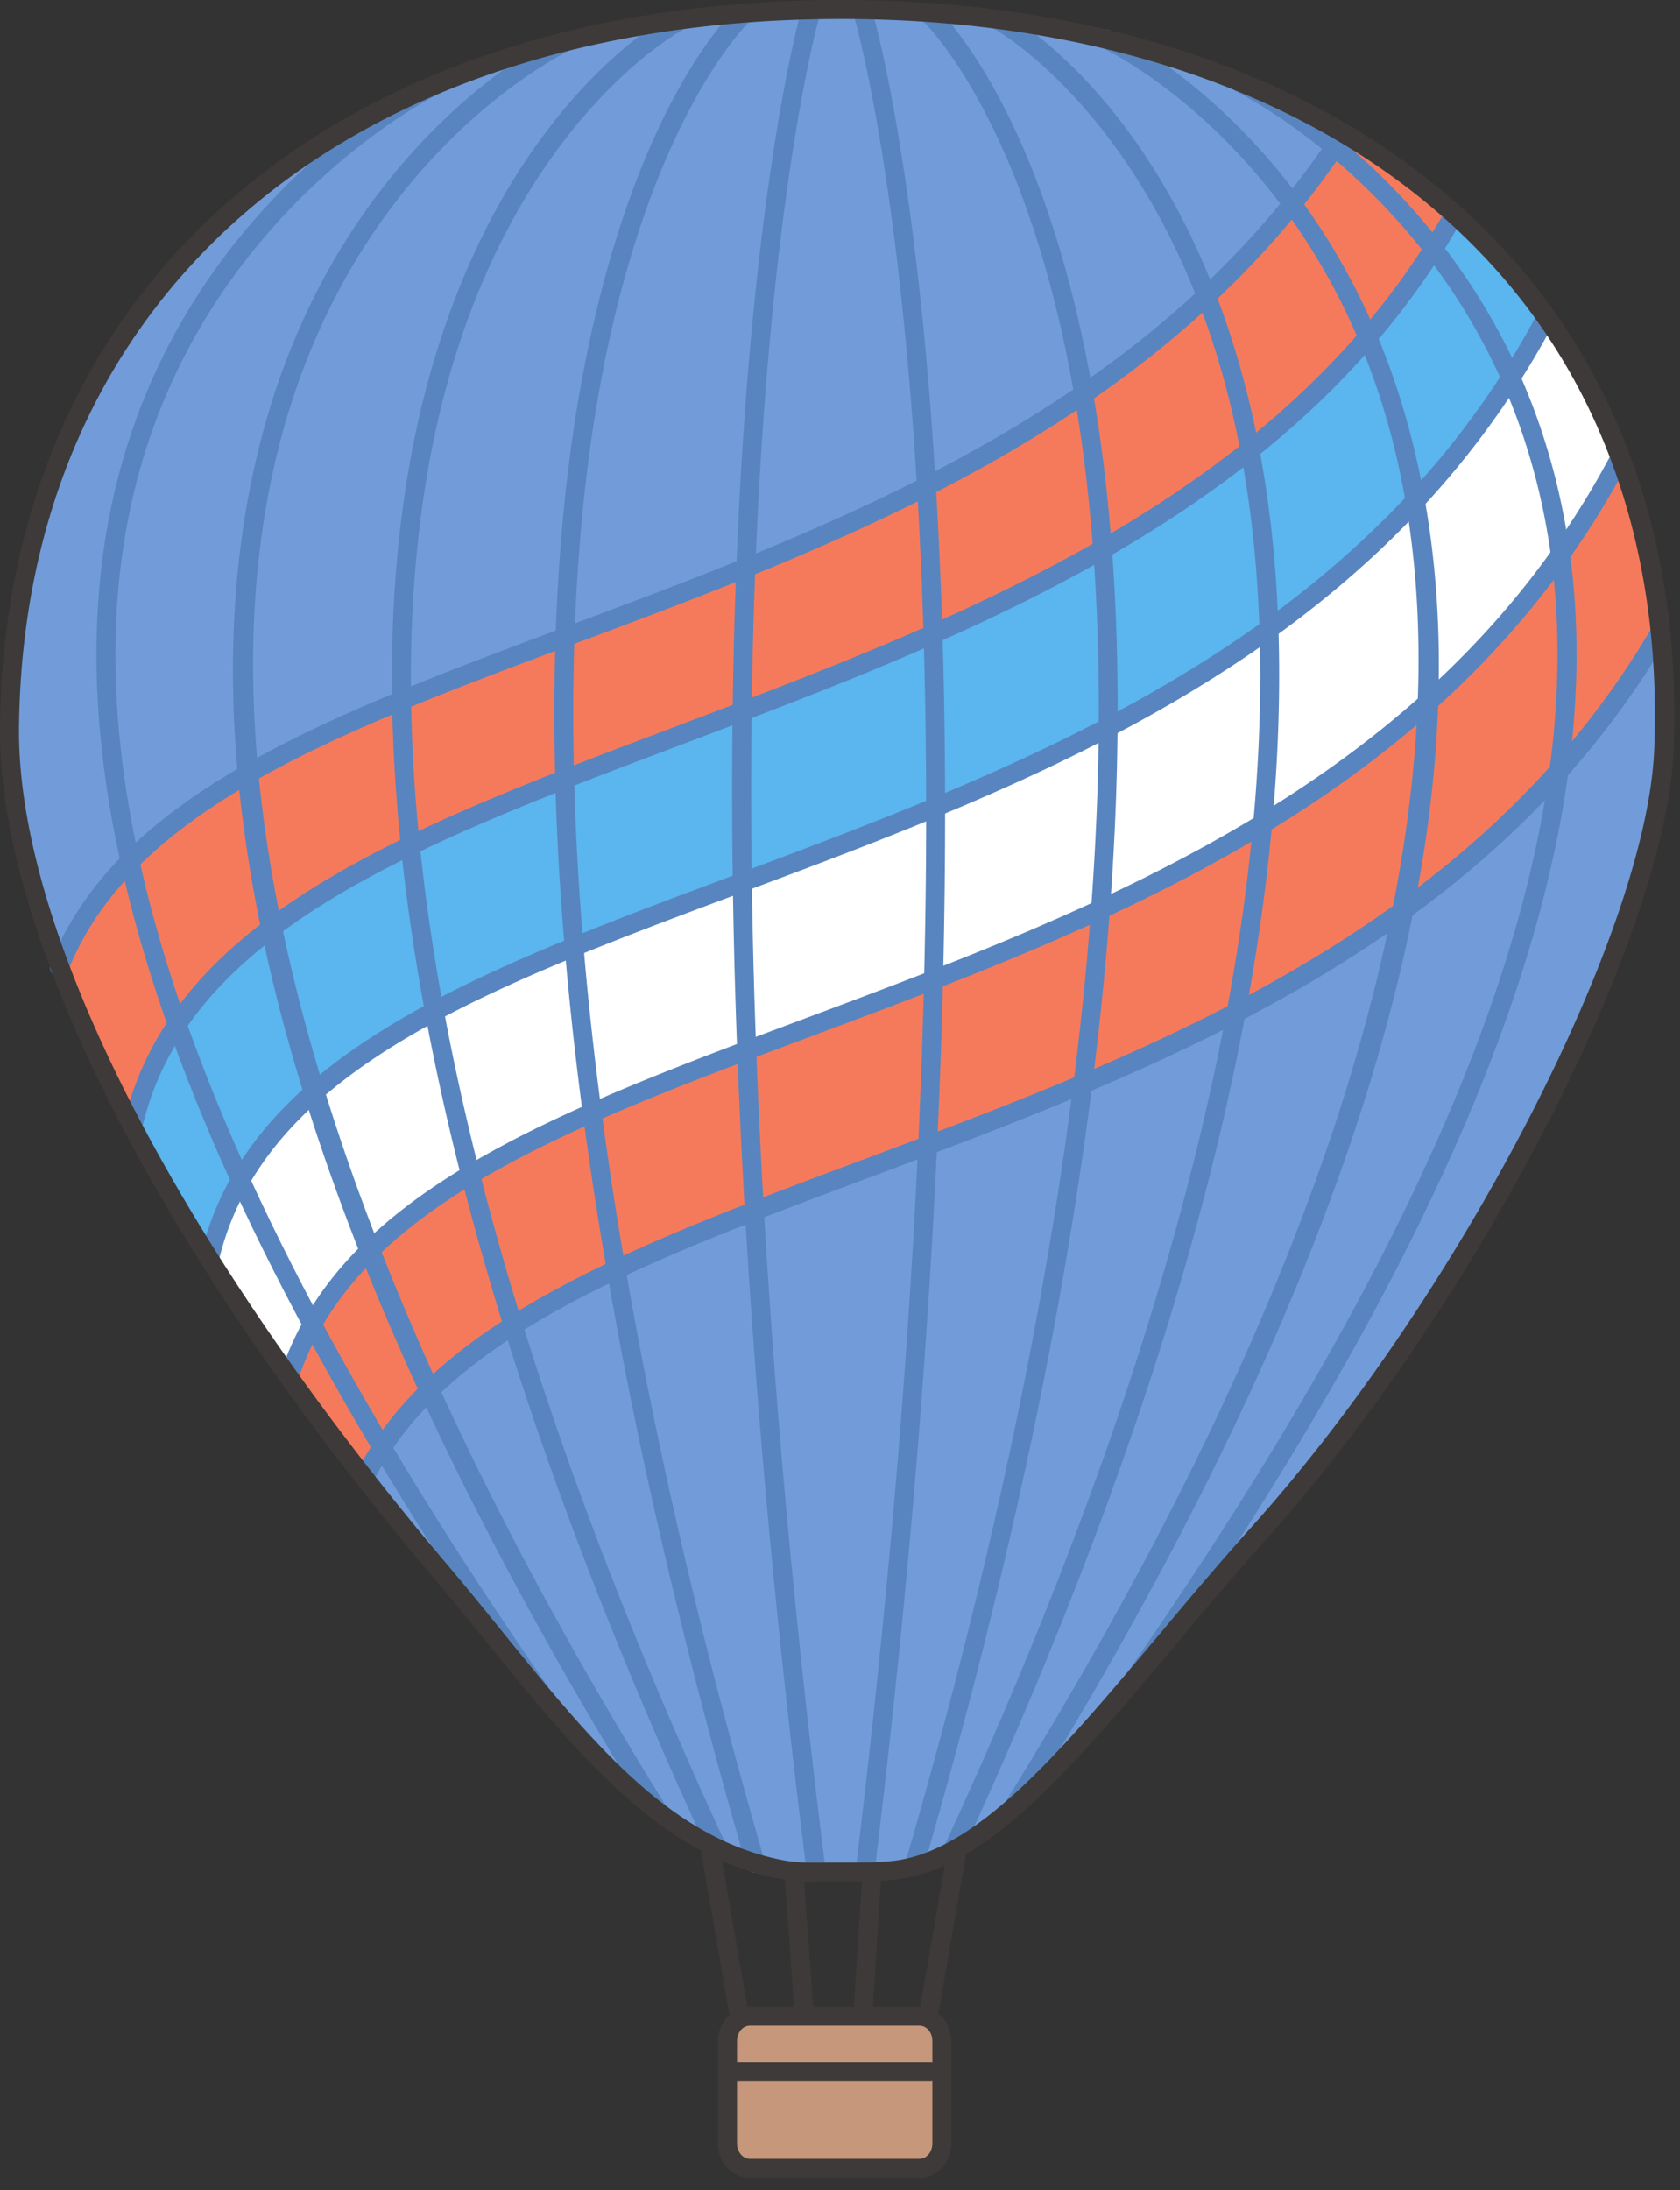 <svg width="122" height="159" viewBox="0 0 122 159" fill="none" xmlns="http://www.w3.org/2000/svg"><rect x="0" y="0" width="122" height="159" fill="#333333" stroke="none"/><g clip-path="url(#clip0_23175_7269)"><path fill-rule="evenodd" clip-rule="evenodd" d="M15.84 16.02C22.63 9.9 33.31 4.5 45.09 2.14c11.36-2.28 23.75-1.66 34 .42 17.27 3.51 26.67 12.96 26.67 12.96s4.6 3.95 8.66 11.08c3.09 5.43 5.76 13.07 6.49 20.03 1.7 16.09-8.37 33.24-8.37 33.24s-3 6.56-7.89 13.85c-5.83 8.68-15.1 20.58-23.15 29.25-4.73 5.08-8.72 9.9-13.01 11.69-3.59 1.49-7.83 1.59-11.33 1.08-4.47-.65-8.14-2.54-12-6.36-3.1-3.07-9.83-10.49-16.68-19.37-7.36-9.54-14.85-20.65-18.16-27.05-3.96-7.66-6.94-13.87-8.4-20.56C-.42 51.72.7 42.49 3.97 34.04c2.6-6.72 6.43-13.13 11.87-18.03v.01z" fill="#719CD9"/><path fill-rule="evenodd" clip-rule="evenodd" d="M18.58 65.77l93.83-42.72 5.29 10.11s-3.02 15.09-27.22 31.68c-24.2 16.6-69.58 34.7-69.58 34.7l-5.58-7.99 3.27-25.79-.01.01z" fill="#fff"/><path fill-rule="evenodd" clip-rule="evenodd" d="M66.46 35.74c8.81-4.41 16.54-9.91 21.85-14.95 6.27-5.95 9.33-11.11 9.33-11.11s2.83 1.76 4.91 3.3c2.08 1.53 3.19 2.41 3.19 2.41s-7.27 13.74-25.28 24.34c0 0-7.77 4.42-19.23 9.07-11.49 4.66-26.67 9.56-35.62 14.67C10.43 72.13 9.55 81.61 9.55 81.61L4.19 69.95s4.36-8.46 12.99-13.31c14.31-8.04 37.31-14.88 49.28-20.88v-.02zm51.29-2.29s1.05 1.95 1.8 5.12c.76 3.18 1.22 7.58 1.22 7.58S113.8 57.13 101.78 66c-11.37 8.39-27.42 14.56-40.23 19.31-10.44 3.88-19.36 7.27-25.24 11.45-6.96 4.95-9.93 10.4-9.93 10.4l-5.61-7.42s3.52-9.29 14-15.09c8.14-4.51 18.69-8.05 29.57-12.2 9.29-3.54 18.98-7.67 25.89-11.72 19.18-11.23 27.52-27.29 27.52-27.29v.01z" fill="#F57A5C"/><path fill-rule="evenodd" clip-rule="evenodd" d="M54.17 51.45c11.12-3.91 26.71-10.94 36.78-18.91 10.15-8.03 14.75-16.98 14.75-16.98s2.4 2.36 4.07 4.27c1.67 1.91 2.61 3.37 2.61 3.37s-10.15 22.62-44.35 35.46c-14.24 5.35-32.1 11.2-41.93 18.16-9.37 6.64-11.04 14.52-11.04 14.52l-5.59-9.66s1.21-6.97 8.56-12.89c8.54-6.88 24.13-13.12 36.13-17.34h.01z" fill="#5BB5EE"/><path fill-rule="evenodd" clip-rule="evenodd" d="M54.46 146.37h12.31c.9 0 1.63.81 1.63 1.8v7.45c0 1-.73 1.8-1.63 1.8H54.46c-.9 0-1.63-.81-1.63-1.8v-7.45c0-1 .73-1.8 1.63-1.8z" fill="#C6977B"/><path d="M66.77 158.12H54.46c-1.28 0-2.32-1.12-2.32-2.49v-7.45c0-1.37 1.04-2.49 2.32-2.49h12.31c1.28 0 2.32 1.12 2.32 2.49v7.45c0 1.37-1.04 2.49-2.32 2.49zm-12.31-11.06c-.52 0-.94.5-.94 1.11v7.45c0 .61.42 1.11.94 1.11h12.31c.52 0 .94-.5.94-1.11v-7.45c0-.61-.42-1.11-.94-1.11H54.46z" fill="#3E3A39"/><path d="M67.58 151.11H53.31a.7.7 0 01-.69-.7c0-.38.31-.69.69-.69h14.27a.7.7 0 01.69.7c0 .38-.31.69-.69.69zm-13.97-4.51c-.33 0-.62-.24-.68-.57l-2.03-11.69c-.07-.38.19-.73.56-.8a.7.7 0 01.8.56l2.03 11.69c.07.38-.19.73-.56.8-.04 0-.08.01-.12.01zm13.88 0s-.08 0-.12-.01a.684.684 0 01-.56-.8l2.03-11.69a.691.691 0 011.36.24l-2.03 11.69c-.06.34-.35.57-.68.57zm-9.09.32c-.36 0-.66-.28-.69-.64l-.73-10.05a.693.693 0 011.38-.1l.73 10.05c.03.38-.26.71-.64.74h-.05zm4.29-.53h-.04a.678.678 0 01-.64-.73l.58-9.08c.02-.38.36-.67.73-.64.38.02.67.35.64.73l-.58 9.08a.69.69 0 01-.69.65v-.01z" fill="#3E3A39"/><path d="M59.23 136.25a.69.69 0 01-.68-.6C46.74 41.62 58.03 1.34 58.14.95c.11-.37.49-.57.86-.47.37.11.58.49.47.86-.11.39-11.31 40.45.45 134.14.05.38-.22.72-.6.77h-.09zm3.64-.15h-.08a.688.688 0 01-.6-.77c11.43-94.28-.03-133.67-.15-134.06-.11-.36.1-.75.46-.86.37-.11.75.1.86.46.12.39 11.67 40 .2 134.63a.69.69 0 01-.68.61l-.01-.01z" fill="#5885BF"/><path d="M66.55 135.61c-.06 0-.13 0-.19-.03a.683.683 0 01-.47-.85c15.84-54.7 15.31-88 12.08-106.3C74.48 8.65 67.17 1.68 67.09 1.61a.683.683 0 01-.04-.97c.26-.28.69-.3.97-.04.31.29 7.66 7.23 11.26 27.38C82.58 46.44 83.16 80 67.2 135.12c-.09.3-.36.5-.66.5l.01-.01z" fill="#5885BF"/><path d="M69.23 134.94c-.1 0-.19-.02-.29-.06a.691.691 0 01-.34-.92C94.23 78.44 93.78 45.5 88.9 27.64 83.63 8.38 72.2 2.09 72.09 2.03a.682.682 0 01-.28-.93c.18-.34.59-.46.93-.29.49.26 12 6.56 17.45 26.32 4.99 18.08 5.52 51.4-20.33 107.41-.12.25-.37.4-.63.4z" fill="#5885BF"/><path d="M73.64 131.79c-.12 0-.25-.03-.36-.1a.694.694 0 01-.22-.95c32.24-51.97 32.72-83.58 27.45-100.95C94.58 10.26 80.17 3.53 80.02 3.46a.683.683 0 01-.34-.91c.16-.35.57-.5.91-.34.15.07 15.1 7.02 21.22 27.14 7.81 25.67-1.47 60.03-27.58 102.13a.7.7 0 01-.59.33v-.02z" fill="#5885BF"/><path d="M82.57 122.29a.69.69 0 01-.39-.12.69.69 0 01-.17-.96c27.05-39.01 36.11-67.55 28.51-89.82C104.55 13.88 89.89 6.7 89.74 6.63a.686.686 0 01-.32-.92c.16-.34.58-.49.92-.33.15.07 15.32 7.49 21.49 25.56 7.76 22.73-1.36 51.66-28.68 91.06-.13.19-.35.3-.57.3l-.01-.01zm-27.71 13.67c-.3 0-.57-.2-.66-.5C38.24 80.35 38.84 46.68 42.15 28.15 45.76 7.92 53.13.9 53.44.61c.28-.26.71-.24.97.04.26.28.24.71-.03.97-.07.07-7.4 7.12-10.91 26.99-3.25 18.38-3.79 51.77 12.05 106.48.11.37-.1.75-.47.85-.06.02-.13.03-.19.03v-.01z" fill="#5885BF"/><path d="M52.02 134.75c-.26 0-.51-.15-.63-.4C25.54 78.33 26.17 45.12 31.24 27.12 36.79 7.45 48.4 1.24 48.89.99c.34-.17.75-.04.93.29.18.34.04.75-.29.93-.12.06-11.63 6.26-16.99 25.42-4.97 17.77-5.52 50.61 20.11 106.13a.7.7 0 01-.34.92c-.09.04-.19.06-.29.06v.01z" fill="#5885BF"/><path d="M47.76 132.15a.7.7 0 01-.59-.33C21.07 89.75 11.79 55.38 19.59 29.66 25.72 9.47 40.7 2.46 40.85 2.39c.35-.16.75 0 .91.34.16.35 0 .76-.34.91-.15.07-14.59 6.86-20.52 26.46-7.55 24.96 1.95 59.88 27.45 100.99.2.32.1.75-.22.95-.11.07-.24.1-.36.1l-.01.01z" fill="#5885BF"/><path d="M39.23 123.53c-.22 0-.43-.1-.57-.3C11.39 83.92 1.88 53.85 9.58 31.29 15.75 13.22 31.11 5.64 31.27 5.57c.34-.17.76-.02.92.32.17.34.02.76-.32.92-.15.07-15 7.42-20.98 24.93-7.55 22.11 1.91 51.78 28.9 90.71.22.31.14.74-.17.96-.12.08-.26.12-.39.12z" fill="#5885BF"/><path d="M9.73 82.1c-.05 0-.11 0-.17-.02a.685.685 0 01-.5-.84c3.66-14.78 20.59-21.17 40.2-28.57 20.5-7.74 43.74-16.51 55.54-37.1.19-.33.61-.44.94-.26.33.19.44.61.26.94-12.05 21.02-35.53 29.89-56.25 37.71C30.5 61.22 13.88 67.5 10.4 81.57c-.08.31-.36.52-.67.52v.01z" fill="#5885BF"/><path d="M15.28 91.84c-.05 0-.11 0-.17-.02a.685.685 0 01-.5-.84c3.54-14.31 19.78-20.38 38.59-27.4 21.43-8.01 45.73-17.08 58.37-40.67.18-.34.6-.46.93-.28.34.18.46.6.28.93-12.89 24.05-37.44 33.22-59.11 41.31-18.44 6.89-34.36 12.84-37.73 26.44-.08.31-.36.52-.67.52l.01.01z" fill="#5885BF"/><path d="M21.08 100.42a.57.57 0 01-.22-.04.686.686 0 01-.43-.87c4.44-13.02 20.01-18.84 38.05-25.58 21.43-8.01 45.73-17.08 58.37-40.67.18-.34.6-.46.93-.28.34.18.46.6.28.93-12.89 24.05-37.44 33.22-59.11 41.31-17.71 6.62-33 12.33-37.23 24.73-.1.29-.37.47-.65.47h.01z" fill="#5885BF"/><path d="M26.62 107.67c-.11 0-.22-.03-.32-.08a.683.683 0 01-.29-.93c5.72-10.91 20.09-16.28 36.73-22.5 20.66-7.72 44.07-16.46 57.05-38.32.19-.33.62-.44.95-.24.33.19.44.62.24.94-13.22 22.27-36.88 31.11-57.75 38.91-16.37 6.12-30.51 11.4-35.99 21.84-.12.23-.36.37-.61.37l-.01.01zM4.32 70.9c-.08 0-.17-.02-.26-.05a.698.698 0 01-.39-.9c4.91-12.3 20.09-17.97 37.67-24.54 19.62-7.33 41.86-15.64 55.14-35.32a.7.7 0 01.96-.19c.32.21.4.64.19.96C84.1 30.9 61.64 39.3 41.82 46.7 24.55 53.15 9.63 58.72 4.95 70.46c-.11.27-.37.43-.64.43l.01.01z" fill="#5885BF"/><path d="M59.24 136.6c-.87 0-1.75-.03-2.62-.2-8.69-1.66-14.76-9.14-21.18-17.06a262.93 262.93 0 00-4.01-4.86C11.59 91.05-.16 67.98 0 52.78.34 20.72 24.32 0 61.1 0c19.81 0 36.67 6.19 47.49 17.44 9.05 9.41 13.52 22.18 12.95 36.95-.53 13.6-14.35 40.4-29.58 57.35-2.3 2.56-4.5 5.17-6.62 7.71-7.3 8.69-13.61 16.2-20.22 16.99-1.22.15-2.47.14-3.67.14h-2.18l-.03.02zM61.1 1.38c-35.95 0-59.39 20.18-59.72 51.41-.16 14.88 11.47 37.61 31.1 60.8 1.39 1.64 2.73 3.29 4.02 4.89 6.53 8.05 12.18 15 20.37 16.57 1.04.2 2.13.19 3.27.17h1.27c1.22 0 2.37 0 3.51-.13 6.08-.73 12.22-8.04 19.33-16.51 2.13-2.54 4.34-5.17 6.65-7.74 15.05-16.75 28.71-43.14 29.23-56.48.56-14.38-3.78-26.81-12.56-35.94C97.04 7.42 80.53 1.38 61.1 1.38z" fill="#3E3A39"/></g><defs><clipPath id="clip0_23175_7269"><path fill="#fff" d="M0 0h121.58v158.12H0z"/></clipPath></defs></svg>